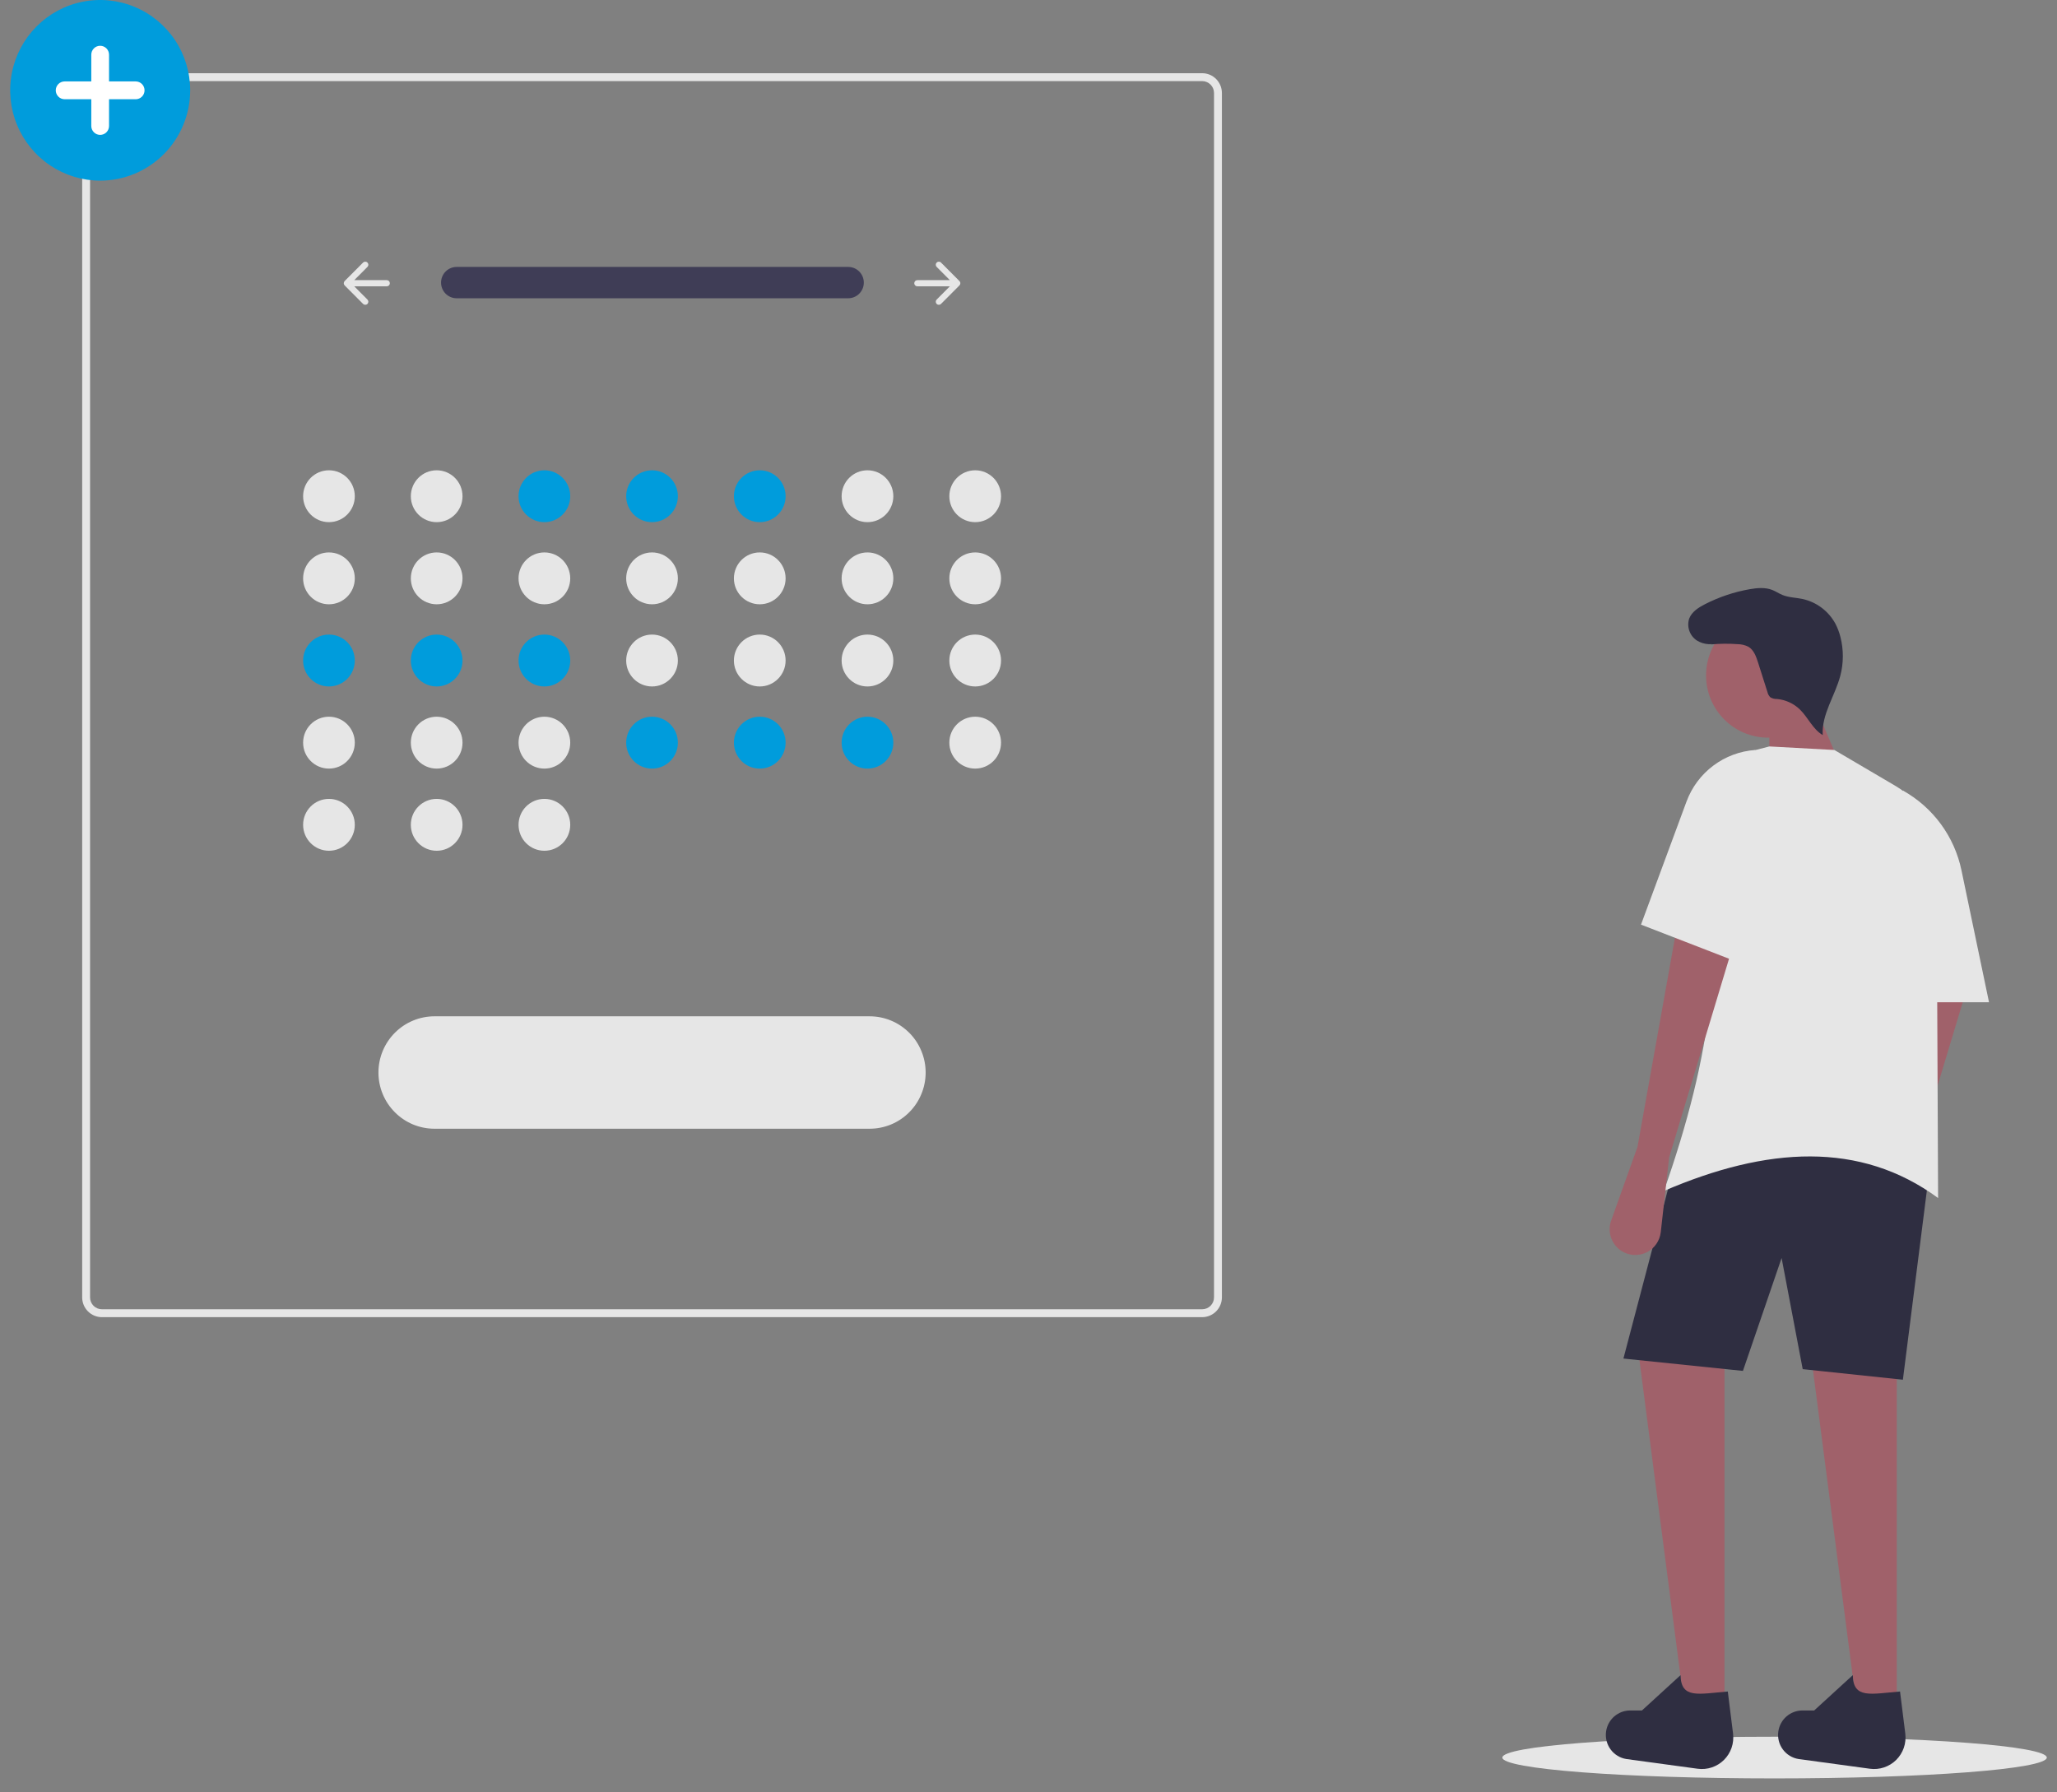 <svg width="101" height="88" viewBox="0 0 101 88" fill="none" xmlns="http://www.w3.org/2000/svg">
<rect x="0" y="0" width="101" height="88" fill="#808080" stroke="none"/>
<g clip-path="url(#clip0_7969_120202)">
<path d="M87.132 87.324C94.515 87.324 100.499 86.866 100.499 86.3C100.499 85.735 94.515 85.277 87.132 85.277C79.75 85.277 73.766 85.735 73.766 86.3C73.766 86.866 79.75 87.324 87.132 87.324Z" fill="#E6E6E6"></path>
<path d="M92.312 57.008L91.019 60.627C90.921 60.901 90.921 61.201 91.018 61.475C91.115 61.75 91.303 61.982 91.552 62.133V62.133C91.732 62.243 91.938 62.306 92.149 62.315C92.36 62.324 92.57 62.28 92.76 62.187C92.949 62.093 93.112 61.953 93.234 61.779C93.355 61.606 93.431 61.404 93.455 61.194L93.865 57.527L96.972 47.22L94.297 45.921L92.312 57.008Z" fill="#A0616A"></path>
<path d="M91.233 84.334H93.132V65.799L88.816 65.712L91.233 84.334Z" fill="#A0616A"></path>
<path d="M82.776 84.334H84.674V65.799L80.359 65.712L82.776 84.334Z" fill="#A0616A"></path>
<path d="M93.433 67.747L88.514 67.228L87.478 61.771L85.579 67.314L79.711 66.708L82.127 57.527C86.545 54.514 90.74 54.58 94.728 57.527L93.433 67.747Z" fill="#2F2E41"></path>
<path d="M85.094 85.124C85.123 85.359 85.098 85.598 85.021 85.822C84.944 86.046 84.816 86.249 84.648 86.416C84.48 86.582 84.277 86.708 84.053 86.783C83.829 86.858 83.591 86.881 83.356 86.849L79.859 86.373C79.546 86.324 79.265 86.153 79.078 85.896C78.891 85.64 78.813 85.319 78.862 85.005C78.905 84.722 79.048 84.464 79.265 84.277C79.481 84.091 79.757 83.988 80.043 83.988H80.62L82.517 82.253C82.536 83.435 83.403 83.172 84.836 83.057L85.094 85.124Z" fill="#2F2E41"></path>
<path d="M93.551 85.124C93.58 85.359 93.555 85.598 93.478 85.822C93.4 86.046 93.273 86.249 93.105 86.416C92.937 86.582 92.734 86.708 92.51 86.783C92.286 86.858 92.047 86.881 91.814 86.849L88.316 86.373C88.003 86.324 87.722 86.153 87.535 85.896C87.348 85.64 87.27 85.319 87.319 85.005V85.005C87.362 84.722 87.505 84.464 87.722 84.277C87.938 84.091 88.215 83.988 88.5 83.988H89.077L90.974 82.253C90.993 83.435 91.86 83.172 93.293 83.057L93.551 85.124Z" fill="#2F2E41"></path>
<path d="M86.812 36.22C88.492 36.22 89.854 34.853 89.854 33.166C89.854 31.48 88.492 30.113 86.812 30.113C85.132 30.113 83.769 31.48 83.769 33.166C83.769 34.853 85.132 36.22 86.812 36.22Z" fill="#A0616A"></path>
<path d="M90.672 38.299L86.875 38.645V35.267L88.86 34.055L90.672 38.299Z" fill="#A0616A"></path>
<path d="M95.162 58.826C91.342 56.018 86.755 56.303 81.699 58.479C83.99 51.971 84.966 45.906 83.166 40.775C83.166 39.868 83.467 38.987 84.021 38.271C84.575 37.555 85.351 37.044 86.226 36.82L86.877 36.652L90.07 36.826L93.069 38.59C93.68 38.949 94.188 39.463 94.542 40.079C94.896 40.696 95.083 41.394 95.087 42.105L95.162 58.826Z" fill="#E6E6E6"></path>
<path d="M80.402 56.314L79.109 59.933C79.011 60.207 79.01 60.507 79.108 60.782C79.205 61.056 79.393 61.289 79.641 61.44C79.822 61.55 80.028 61.612 80.239 61.622C80.45 61.631 80.66 61.587 80.849 61.493C81.039 61.4 81.202 61.26 81.324 61.086C81.445 60.913 81.521 60.711 81.545 60.5L81.955 56.834L85.062 46.527L82.387 45.227L80.402 56.314Z" fill="#A0616A"></path>
<path d="M97.662 49.212H93.434V38.818C94.165 39.226 94.8 39.787 95.297 40.463C95.793 41.139 96.139 41.914 96.31 42.736L97.662 49.212Z" fill="#E6E6E6"></path>
<path d="M84.491 31.513C84.305 31.601 84.1 31.641 83.895 31.63C83.69 31.619 83.49 31.557 83.315 31.449C83.144 31.335 83.014 31.168 82.947 30.973C82.879 30.779 82.877 30.567 82.941 30.371C83.07 30.04 83.394 29.832 83.709 29.671C84.404 29.314 85.148 29.064 85.917 28.93C86.284 28.867 86.672 28.832 87.019 28.968C87.19 29.035 87.344 29.142 87.514 29.212C87.827 29.341 88.176 29.342 88.508 29.412C88.847 29.487 89.166 29.633 89.444 29.842C89.722 30.051 89.951 30.317 90.118 30.623C90.227 30.831 90.31 31.052 90.367 31.28C90.526 31.904 90.524 32.558 90.361 33.181C90.1 34.168 89.437 35.075 89.497 36.094C89.007 35.807 88.777 35.224 88.368 34.83C88.064 34.539 87.67 34.36 87.251 34.322C87.137 34.327 87.023 34.298 86.925 34.239C86.854 34.169 86.804 34.08 86.783 33.982L86.322 32.532C86.228 32.237 86.115 31.917 85.85 31.758C85.686 31.675 85.505 31.631 85.322 31.63C84.883 31.598 84.443 31.602 84.005 31.642" fill="#2F2E41"></path>
<path d="M85.493 47.307L80.574 45.401L82.808 39.36C83.068 38.656 83.525 38.043 84.124 37.594C84.723 37.144 85.438 36.878 86.184 36.826V36.826L85.493 47.307Z" fill="#E6E6E6"></path>
<path d="M59.029 64.676H5.002C4.746 64.675 4.5 64.573 4.319 64.391C4.137 64.209 4.035 63.962 4.035 63.705V4.565C4.035 4.308 4.137 4.061 4.319 3.879C4.5 3.697 4.746 3.595 5.002 3.595H59.029C59.285 3.595 59.531 3.697 59.712 3.879C59.894 4.061 59.995 4.308 59.996 4.565V63.705C59.995 63.962 59.894 64.209 59.712 64.391C59.531 64.573 59.285 64.675 59.029 64.676ZM5.002 3.983C4.848 3.983 4.701 4.045 4.592 4.154C4.483 4.263 4.422 4.411 4.422 4.565V63.705C4.422 63.859 4.483 64.007 4.592 64.117C4.701 64.226 4.848 64.287 5.002 64.287H59.029C59.183 64.287 59.33 64.226 59.439 64.117C59.548 64.007 59.609 63.859 59.609 63.705V4.565C59.609 4.411 59.548 4.263 59.439 4.154C59.33 4.045 59.183 3.983 59.029 3.983H5.002Z" fill="#E6E6E6"></path>
<path d="M16.152 25.639C16.853 25.639 17.421 25.069 17.421 24.366C17.421 23.662 16.853 23.092 16.152 23.092C15.451 23.092 14.883 23.662 14.883 24.366C14.883 25.069 15.451 25.639 16.152 25.639Z" fill="#E6E6E6"></path>
<path d="M21.441 25.639C22.142 25.639 22.71 25.069 22.71 24.366C22.71 23.662 22.142 23.092 21.441 23.092C20.74 23.092 20.172 23.662 20.172 24.366C20.172 25.069 20.74 25.639 21.441 25.639Z" fill="#E6E6E6"></path>
<path d="M26.73 25.639C27.431 25.639 27.999 25.069 27.999 24.366C27.999 23.662 27.431 23.092 26.73 23.092C26.029 23.092 25.461 23.662 25.461 24.366C25.461 25.069 26.029 25.639 26.73 25.639Z" fill="#009CDC"></path>
<path d="M32.015 25.639C32.716 25.639 33.284 25.069 33.284 24.366C33.284 23.662 32.716 23.092 32.015 23.092C31.314 23.092 30.746 23.662 30.746 24.366C30.746 25.069 31.314 25.639 32.015 25.639Z" fill="#009CDC"></path>
<path d="M37.304 25.639C38.005 25.639 38.574 25.069 38.574 24.366C38.574 23.662 38.005 23.092 37.304 23.092C36.603 23.092 36.035 23.662 36.035 24.366C36.035 25.069 36.603 25.639 37.304 25.639Z" fill="#009CDC"></path>
<path d="M42.593 25.639C43.294 25.639 43.863 25.069 43.863 24.366C43.863 23.662 43.294 23.092 42.593 23.092C41.892 23.092 41.324 23.662 41.324 24.366C41.324 25.069 41.892 25.639 42.593 25.639Z" fill="#E6E6E6"></path>
<path d="M47.883 25.639C48.583 25.639 49.152 25.069 49.152 24.366C49.152 23.662 48.583 23.092 47.883 23.092C47.181 23.092 46.613 23.662 46.613 24.366C46.613 25.069 47.181 25.639 47.883 25.639Z" fill="#E6E6E6"></path>
<path d="M16.152 29.672C16.853 29.672 17.421 29.102 17.421 28.399C17.421 27.695 16.853 27.125 16.152 27.125C15.451 27.125 14.883 27.695 14.883 28.399C14.883 29.102 15.451 29.672 16.152 29.672Z" fill="#E6E6E6"></path>
<path d="M21.441 29.672C22.142 29.672 22.71 29.102 22.71 28.399C22.71 27.695 22.142 27.125 21.441 27.125C20.74 27.125 20.172 27.695 20.172 28.399C20.172 29.102 20.74 29.672 21.441 29.672Z" fill="#E6E6E6"></path>
<path d="M26.73 29.672C27.431 29.672 27.999 29.102 27.999 28.399C27.999 27.695 27.431 27.125 26.73 27.125C26.029 27.125 25.461 27.695 25.461 28.399C25.461 29.102 26.029 29.672 26.73 29.672Z" fill="#E6E6E6"></path>
<path d="M32.015 29.672C32.716 29.672 33.284 29.102 33.284 28.399C33.284 27.695 32.716 27.125 32.015 27.125C31.314 27.125 30.746 27.695 30.746 28.399C30.746 29.102 31.314 29.672 32.015 29.672Z" fill="#E6E6E6"></path>
<path d="M37.304 29.672C38.005 29.672 38.574 29.102 38.574 28.399C38.574 27.695 38.005 27.125 37.304 27.125C36.603 27.125 36.035 27.695 36.035 28.399C36.035 29.102 36.603 29.672 37.304 29.672Z" fill="#E6E6E6"></path>
<path d="M42.593 29.672C43.294 29.672 43.863 29.102 43.863 28.399C43.863 27.695 43.294 27.125 42.593 27.125C41.892 27.125 41.324 27.695 41.324 28.399C41.324 29.102 41.892 29.672 42.593 29.672Z" fill="#E6E6E6"></path>
<path d="M47.883 29.672C48.583 29.672 49.152 29.102 49.152 28.399C49.152 27.695 48.583 27.125 47.883 27.125C47.181 27.125 46.613 27.695 46.613 28.399C46.613 29.102 47.181 29.672 47.883 29.672Z" fill="#E6E6E6"></path>
<path d="M16.152 33.707C16.853 33.707 17.421 33.136 17.421 32.433C17.421 31.73 16.853 31.159 16.152 31.159C15.451 31.159 14.883 31.73 14.883 32.433C14.883 33.136 15.451 33.707 16.152 33.707Z" fill="#009CDC"></path>
<path d="M21.441 33.707C22.142 33.707 22.71 33.136 22.71 32.433C22.71 31.73 22.142 31.159 21.441 31.159C20.74 31.159 20.172 31.73 20.172 32.433C20.172 33.136 20.74 33.707 21.441 33.707Z" fill="#009CDC"></path>
<path d="M26.73 33.707C27.431 33.707 27.999 33.136 27.999 32.433C27.999 31.73 27.431 31.159 26.73 31.159C26.029 31.159 25.461 31.73 25.461 32.433C25.461 33.136 26.029 33.707 26.73 33.707Z" fill="#009CDC"></path>
<path d="M32.015 33.707C32.716 33.707 33.284 33.136 33.284 32.433C33.284 31.73 32.716 31.159 32.015 31.159C31.314 31.159 30.746 31.73 30.746 32.433C30.746 33.136 31.314 33.707 32.015 33.707Z" fill="#E6E6E6"></path>
<path d="M37.304 33.707C38.005 33.707 38.574 33.136 38.574 32.433C38.574 31.73 38.005 31.159 37.304 31.159C36.603 31.159 36.035 31.73 36.035 32.433C36.035 33.136 36.603 33.707 37.304 33.707Z" fill="#E6E6E6"></path>
<path d="M42.593 33.707C43.294 33.707 43.863 33.136 43.863 32.433C43.863 31.73 43.294 31.159 42.593 31.159C41.892 31.159 41.324 31.73 41.324 32.433C41.324 33.136 41.892 33.707 42.593 33.707Z" fill="#E6E6E6"></path>
<path d="M47.883 33.707C48.583 33.707 49.152 33.136 49.152 32.433C49.152 31.73 48.583 31.159 47.883 31.159C47.181 31.159 46.613 31.73 46.613 32.433C46.613 33.136 47.181 33.707 47.883 33.707Z" fill="#E6E6E6"></path>
<path d="M16.152 37.74C16.853 37.74 17.421 37.17 17.421 36.466C17.421 35.763 16.853 35.192 16.152 35.192C15.451 35.192 14.883 35.763 14.883 36.466C14.883 37.17 15.451 37.74 16.152 37.74Z" fill="#E6E6E6"></path>
<path d="M21.441 37.74C22.142 37.74 22.71 37.17 22.71 36.466C22.71 35.763 22.142 35.192 21.441 35.192C20.74 35.192 20.172 35.763 20.172 36.466C20.172 37.17 20.74 37.74 21.441 37.74Z" fill="#E6E6E6"></path>
<path d="M16.152 41.774C16.853 41.774 17.421 41.204 17.421 40.5C17.421 39.797 16.853 39.227 16.152 39.227C15.451 39.227 14.883 39.797 14.883 40.5C14.883 41.204 15.451 41.774 16.152 41.774Z" fill="#E6E6E6"></path>
<path d="M21.441 41.774C22.142 41.774 22.71 41.204 22.71 40.5C22.71 39.797 22.142 39.227 21.441 39.227C20.74 39.227 20.172 39.797 20.172 40.5C20.172 41.204 20.74 41.774 21.441 41.774Z" fill="#E6E6E6"></path>
<path d="M26.73 41.774C27.431 41.774 27.999 41.204 27.999 40.5C27.999 39.797 27.431 39.227 26.73 39.227C26.029 39.227 25.461 39.797 25.461 40.5C25.461 41.204 26.029 41.774 26.73 41.774Z" fill="#E6E6E6"></path>
<path d="M26.73 37.74C27.431 37.74 27.999 37.17 27.999 36.466C27.999 35.763 27.431 35.192 26.73 35.192C26.029 35.192 25.461 35.763 25.461 36.466C25.461 37.17 26.029 37.74 26.73 37.74Z" fill="#E6E6E6"></path>
<path d="M32.015 37.74C32.716 37.74 33.284 37.17 33.284 36.466C33.284 35.763 32.716 35.192 32.015 35.192C31.314 35.192 30.746 35.763 30.746 36.466C30.746 37.17 31.314 37.74 32.015 37.74Z" fill="#009CDC"></path>
<path d="M37.304 37.74C38.005 37.74 38.574 37.17 38.574 36.466C38.574 35.763 38.005 35.192 37.304 35.192C36.603 35.192 36.035 35.763 36.035 36.466C36.035 37.17 36.603 37.74 37.304 37.74Z" fill="#009CDC"></path>
<path d="M42.593 37.74C43.294 37.74 43.863 37.17 43.863 36.466C43.863 35.763 43.294 35.192 42.593 35.192C41.892 35.192 41.324 35.763 41.324 36.466C41.324 37.17 41.892 37.74 42.593 37.74Z" fill="#009CDC"></path>
<path d="M47.883 37.74C48.583 37.74 49.152 37.17 49.152 36.466C49.152 35.763 48.583 35.192 47.883 35.192C47.181 35.192 46.613 35.763 46.613 36.466C46.613 37.17 47.181 37.74 47.883 37.74Z" fill="#E6E6E6"></path>
<path d="M22.41 13.107C22.209 13.11 22.017 13.192 21.876 13.336C21.735 13.48 21.656 13.674 21.656 13.876C21.656 14.078 21.735 14.272 21.876 14.416C22.017 14.56 22.209 14.642 22.41 14.646H41.634C41.734 14.647 41.835 14.629 41.928 14.592C42.022 14.555 42.108 14.5 42.18 14.429C42.253 14.359 42.31 14.275 42.351 14.182C42.391 14.09 42.412 13.99 42.414 13.889C42.416 13.787 42.397 13.687 42.36 13.593C42.323 13.499 42.268 13.413 42.198 13.341C42.128 13.268 42.044 13.21 41.952 13.17C41.859 13.13 41.76 13.108 41.659 13.107C41.651 13.106 41.642 13.106 41.634 13.107H22.41Z" fill="#3F3D56"></path>
<path d="M45.991 12.892C45.977 12.906 45.966 12.923 45.958 12.941C45.951 12.96 45.947 12.979 45.947 12.999C45.947 13.019 45.951 13.039 45.958 13.057C45.966 13.075 45.977 13.092 45.991 13.106L46.639 13.756H45.041C45.002 13.756 44.963 13.772 44.935 13.8C44.907 13.829 44.891 13.867 44.891 13.908C44.891 13.948 44.907 13.986 44.935 14.015C44.963 14.043 45.002 14.059 45.041 14.059H46.639L45.991 14.709C45.977 14.723 45.966 14.74 45.958 14.758C45.951 14.777 45.947 14.796 45.947 14.816C45.947 14.836 45.951 14.856 45.958 14.874C45.966 14.892 45.977 14.909 45.991 14.923C46.005 14.937 46.022 14.948 46.04 14.956C46.058 14.963 46.078 14.967 46.098 14.967C46.117 14.967 46.137 14.963 46.155 14.956C46.174 14.948 46.19 14.937 46.204 14.923L47.109 14.015C47.138 13.986 47.154 13.948 47.154 13.908C47.154 13.867 47.138 13.829 47.109 13.8L46.204 12.892C46.19 12.878 46.174 12.867 46.155 12.859C46.137 12.852 46.117 12.848 46.098 12.848C46.078 12.848 46.058 12.852 46.04 12.859C46.022 12.867 46.005 12.878 45.991 12.892Z" fill="#E6E6E6"></path>
<path d="M18.042 12.892C18.056 12.906 18.067 12.923 18.074 12.941C18.082 12.96 18.086 12.979 18.086 12.999C18.086 13.019 18.082 13.039 18.074 13.057C18.067 13.075 18.056 13.092 18.042 13.106L17.394 13.756H18.991C19.031 13.756 19.069 13.772 19.098 13.8C19.126 13.829 19.142 13.867 19.142 13.908C19.142 13.948 19.126 13.986 19.098 14.015C19.069 14.043 19.031 14.059 18.991 14.059H17.394L18.042 14.709C18.07 14.737 18.086 14.776 18.086 14.816C18.086 14.856 18.07 14.895 18.042 14.923C18.013 14.951 17.975 14.967 17.935 14.967C17.895 14.967 17.857 14.951 17.828 14.923L16.923 14.015C16.895 13.986 16.879 13.948 16.879 13.908C16.879 13.867 16.895 13.829 16.923 13.8L17.828 12.892C17.842 12.878 17.859 12.867 17.877 12.859C17.896 12.852 17.915 12.848 17.935 12.848C17.955 12.848 17.974 12.852 17.993 12.859C18.011 12.867 18.028 12.878 18.042 12.892V12.892Z" fill="#E6E6E6"></path>
<path d="M21.334 49.903C20.973 49.903 20.615 49.974 20.281 50.113C19.947 50.251 19.644 50.455 19.388 50.711C19.133 50.967 18.93 51.272 18.791 51.607C18.653 51.941 18.582 52.301 18.582 52.663C18.582 53.026 18.653 53.385 18.791 53.72C18.93 54.055 19.133 54.359 19.388 54.615C19.644 54.872 19.947 55.075 20.281 55.214C20.615 55.352 20.973 55.423 21.334 55.423H42.698C43.059 55.423 43.417 55.352 43.751 55.214C44.085 55.075 44.388 54.872 44.644 54.615C44.9 54.359 45.102 54.055 45.24 53.72C45.379 53.385 45.45 53.026 45.45 52.663C45.45 52.301 45.379 51.941 45.24 51.607C45.102 51.272 44.9 50.967 44.644 50.711C44.388 50.455 44.085 50.251 43.751 50.113C43.417 49.974 43.059 49.903 42.698 49.903H21.334Z" fill="#E6E6E6"></path>
<path d="M4.919 8.87C4.045 8.87 3.191 8.61 2.464 8.123C1.737 7.636 1.171 6.943 0.836 6.132C0.502 5.322 0.414 4.43 0.585 3.57C0.755 2.71 1.176 1.919 1.794 1.299C2.412 0.679 3.2 0.256 4.057 0.085C4.914 -0.086 5.803 0.002 6.61 0.338C7.418 0.673 8.108 1.242 8.594 1.971C9.079 2.7 9.338 3.558 9.338 4.435C9.337 5.611 8.871 6.738 8.043 7.57C7.214 8.401 6.091 8.869 4.919 8.87V8.87Z" fill="#009CDC"></path>
<path d="M6.662 3.998H5.354V2.686C5.354 2.57 5.308 2.458 5.226 2.376C5.144 2.294 5.034 2.248 4.918 2.248C4.802 2.248 4.691 2.294 4.61 2.376C4.528 2.458 4.482 2.57 4.482 2.686V3.998H3.174C3.059 3.998 2.948 4.044 2.866 4.126C2.784 4.208 2.738 4.32 2.738 4.436C2.738 4.552 2.784 4.663 2.866 4.745C2.948 4.827 3.059 4.873 3.174 4.873H4.482V6.186C4.482 6.302 4.528 6.413 4.61 6.495C4.691 6.577 4.802 6.623 4.918 6.623C5.034 6.623 5.144 6.577 5.226 6.495C5.308 6.413 5.354 6.302 5.354 6.186V4.873H6.662C6.777 4.873 6.888 4.827 6.97 4.745C7.052 4.663 7.097 4.552 7.097 4.436C7.097 4.32 7.052 4.208 6.97 4.126C6.888 4.044 6.777 3.998 6.662 3.998Z" fill="white"></path>
</g>
<defs>
<clipPath id="clip0_7969_120202">
<rect width="100" height="87.324" fill="white" transform="translate(0.5)"></rect>
</clipPath>
</defs>
</svg>
